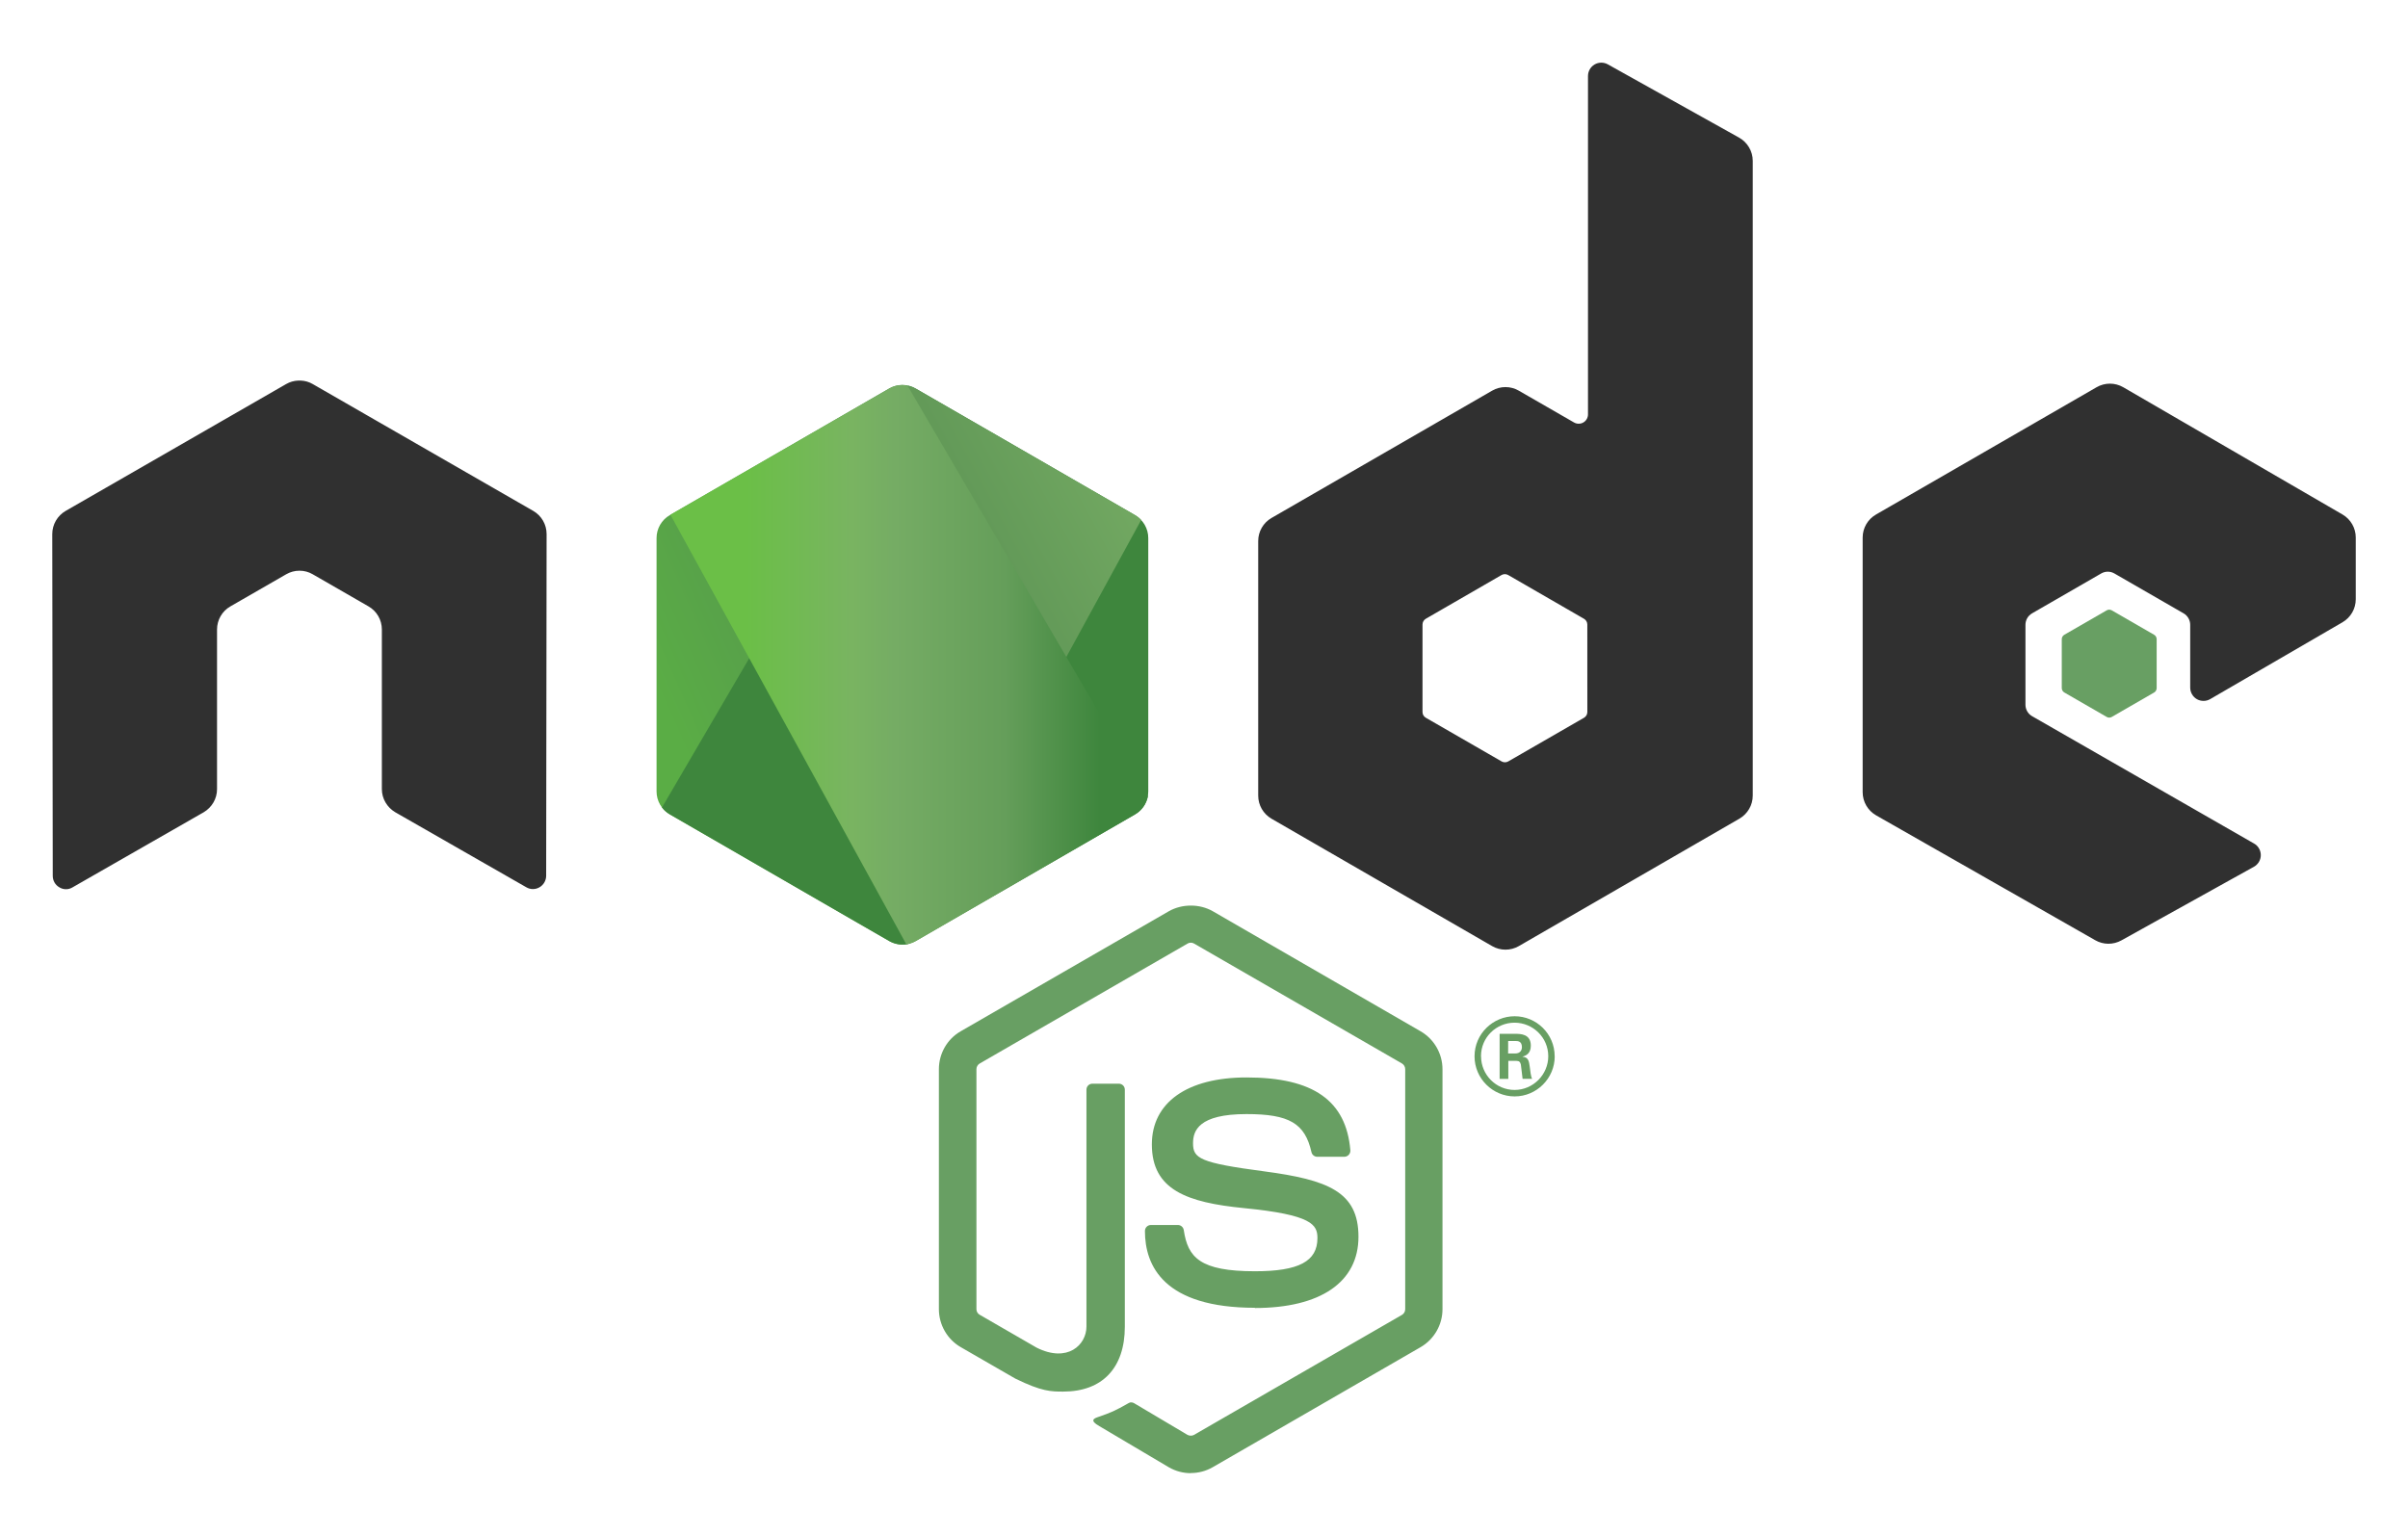 <?xml version="1.0" encoding="utf-8"?>
<!-- Generator: Adobe Illustrator 19.0.0, SVG Export Plug-In . SVG Version: 6.00 Build 0)  -->
<svg version="1.1" id="Layer_1" xmlns="http://www.w3.org/2000/svg" xmlns:xlink="http://www.w3.org/1999/xlink" x="0px" y="0px"
	 viewBox="-162 195 174 111" enable-background="new -162 195 174 111" xml:space="preserve">
<g>
	<path id="XMLID_47_" fill="#689F63" d="M-75.955,301.471c-0.549,0-1.095-0.144-1.577-0.421l-5.018-2.971
		c-0.75-0.419-0.384-0.567-0.137-0.653c0.999-0.35,1.202-0.429,2.269-1.035c0.112-0.064,0.259-0.041,0.374,0.026l3.855,2.288
		c0.139,0.075,0.337,0.075,0.466,0l15.032-8.677c0.139-0.079,0.23-0.241,0.23-0.406v-17.346c0-0.173-0.09-0.327-0.233-0.414
		l-15.026-8.669c-0.139-0.083-0.324-0.083-0.463,0l-15.023,8.669c-0.146,0.083-0.238,0.245-0.238,0.41v17.346
		c0,0.166,0.09,0.324,0.233,0.403l4.116,2.378c2.235,1.118,3.601-0.199,3.601-1.524v-17.12c0-0.245,0.192-0.433,0.436-0.433h1.904
		c0.237,0,0.433,0.188,0.433,0.433v17.128c0,2.98-1.625,4.692-4.451,4.692c-0.869,0-1.554,0-3.465-0.941l-3.943-2.273
		c-0.975-0.564-1.577-1.618-1.577-2.743v-17.346c0-1.129,0.602-2.182,1.577-2.739l15.047-8.68c0.952-0.538,2.216-0.538,3.161,0
		l15.028,8.684c0.971,0.561,1.577,1.61,1.577,2.739v17.346c0,1.125-0.606,2.175-1.577,2.739l-15.028,8.68
		c-0.482,0.278-1.027,0.421-1.584,0.421"/>
	<path id="XMLID_68_" fill="#689F63" d="M-71.312,289.518c-6.577,0-7.956-3.019-7.956-5.551c0-0.241,0.194-0.433,0.435-0.433h1.942
		c0.214,0,0.395,0.156,0.429,0.368c0.293,1.978,1.166,2.976,5.144,2.976c3.168,0,4.515-0.716,4.515-2.396
		c0-0.967-0.384-1.686-5.305-2.167c-4.116-0.406-6.66-1.313-6.66-4.605c0-3.033,2.559-4.839,6.844-4.839
		c4.812,0,7.198,1.671,7.499,5.26c0.011,0.124-0.034,0.245-0.117,0.335c-0.083,0.087-0.199,0.139-0.32,0.139h-1.953
		c-0.203,0-0.38-0.143-0.421-0.339c-0.47-2.081-1.607-2.747-4.696-2.747c-3.458,0-3.86,1.204-3.86,2.107
		c0,1.095,0.474,1.415,5.14,2.032c4.621,0.613,6.814,1.479,6.814,4.726c0,3.274-2.732,5.151-7.495,5.151 M-53.025,271.14h0.504
		c0.414,0,0.493-0.29,0.493-0.459c0-0.444-0.305-0.444-0.474-0.444h-0.519L-53.025,271.14z M-53.638,269.718h1.118
		c0.384,0,1.136,0,1.136,0.858c0,0.598-0.384,0.722-0.613,0.798c0.448,0.03,0.478,0.324,0.538,0.737
		c0.03,0.26,0.079,0.707,0.169,0.858h-0.689c-0.019-0.15-0.124-0.978-0.124-1.023c-0.045-0.184-0.109-0.275-0.339-0.275h-0.568
		v1.302h-0.628V269.718z M-54.981,271.336c0,1.347,1.087,2.438,2.423,2.438c1.347,0,2.434-1.114,2.434-2.438
		c0-1.351-1.102-2.423-2.438-2.423c-1.317,0-2.423,1.057-2.423,2.419 M-49.657,271.344c0,1.595-1.306,2.897-2.897,2.897
		c-1.58,0-2.897-1.287-2.897-2.897c0-1.641,1.347-2.897,2.897-2.897c1.562,0,2.893,1.26,2.893,2.897"/>
	<path id="XMLID_63_" fill="#303030" d="M-122.503,233.6c0-0.692-0.365-1.328-0.962-1.673l-15.937-9.17
		c-0.269-0.158-0.57-0.241-0.876-0.252h-0.165c-0.306,0.011-0.607,0.094-0.88,0.252l-15.936,9.17
		c-0.594,0.346-0.964,0.982-0.964,1.674l0.035,24.698c0,0.342,0.177,0.662,0.478,0.832c0.293,0.181,0.662,0.181,0.956,0l9.474-5.426
		c0.598-0.356,0.963-0.985,0.963-1.671v-11.538c0-0.689,0.365-1.324,0.961-1.667l4.034-2.323c0.3-0.173,0.628-0.259,0.963-0.259
		c0.33,0,0.666,0.085,0.957,0.258l4.032,2.322c0.597,0.342,0.963,0.978,0.963,1.667v11.537c0,0.685,0.37,1.317,0.965,1.671
		l9.468,5.422c0.297,0.177,0.667,0.177,0.963,0c0.292-0.169,0.477-0.489,0.477-0.832L-122.503,233.6z M-47.3,246.459
		c0,0.172-0.091,0.331-0.241,0.416l-5.474,3.155c-0.149,0.085-0.332,0.085-0.48,0l-5.475-3.155
		c-0.151-0.085-0.241-0.245-0.241-0.416v-6.32c0-0.172,0.09-0.331,0.237-0.418l5.471-3.161c0.151-0.087,0.335-0.087,0.485,0
		l5.475,3.161c0.151,0.087,0.241,0.245,0.241,0.418L-47.3,246.459z M-45.821,199.651c-0.299-0.166-0.662-0.162-0.957,0.01
		c-0.293,0.173-0.475,0.489-0.475,0.832v24.457c0,0.241-0.128,0.463-0.336,0.583c-0.207,0.12-0.465,0.12-0.674,0l-3.992-2.299
		c-0.594-0.344-1.327-0.344-1.923,0l-15.942,9.201c-0.596,0.342-0.963,0.978-0.963,1.663v18.407c0,0.689,0.368,1.321,0.963,1.667
		l15.942,9.207c0.595,0.342,1.328,0.342,1.925,0l15.942-9.211c0.594-0.346,0.963-0.978,0.963-1.667v-45.874
		c0-0.698-0.38-1.341-0.99-1.682L-45.821,199.651z M7.268,239.973c0.592-0.344,0.957-0.979,0.957-1.664v-4.461
		c0-0.686-0.365-1.32-0.958-1.665l-15.841-9.196c-0.598-0.346-1.332-0.346-1.93,0l-15.939,9.2c-0.598,0.346-0.963,0.978-0.963,1.667
		v18.399c0,0.692,0.373,1.332,0.971,1.674l15.837,9.027c0.583,0.335,1.298,0.339,1.889,0.011l9.58-5.324
		c0.301-0.169,0.493-0.489,0.493-0.835s-0.184-0.67-0.485-0.839l-16.036-9.203c-0.301-0.169-0.485-0.489-0.485-0.832v-5.772
		c0-0.345,0.181-0.662,0.482-0.834l4.989-2.878c0.297-0.173,0.662-0.173,0.959,0l4.993,2.878c0.297,0.169,0.482,0.489,0.482,0.832
		v4.538c0,0.342,0.184,0.662,0.482,0.835c0.297,0.169,0.666,0.169,0.963-0.004L7.268,239.973z"/>
	<path id="XMLID_36_" fill="#689F63" d="M-9.773,239.112c0.113-0.067,0.254-0.067,0.369,0l3.059,1.765
		c0.114,0.066,0.184,0.188,0.184,0.32v3.533c0,0.132-0.07,0.254-0.184,0.32l-3.059,1.765c-0.114,0.067-0.256,0.067-0.369,0
		l-3.057-1.765c-0.117-0.066-0.188-0.188-0.188-0.32v-3.533c0-0.132,0.068-0.254,0.184-0.32L-9.773,239.112z"/>
	<g>
		<linearGradient id="SVGID_1_" gradientUnits="userSpaceOnUse" x1="-73.123" y1="232.54" x2="-122.123" y2="254.29">
			<stop  offset="0.3" style="stop-color:#3E863D"/>
			<stop  offset="0.5" style="stop-color:#55934F"/>
			<stop  offset="0.8" style="stop-color:#5AAD45"/>
		</linearGradient>
		<path fill="url(#SVGID_1_)" d="M-79.027,252.199v-18.312c0-0.683-0.365-1.315-0.959-1.658l-15.848-9.15
			c-0.297-0.17-0.628-0.256-0.959-0.256s-0.662,0.085-0.959,0.256h0.004l-15.852,9.15c-0.594,0.342-0.958,0.975-0.958,1.658v18.312
			c0,0.684,0.364,1.315,0.958,1.658l15.853,9.157c0.593,0.341,1.323,0.341,1.915,0l15.851-9.157
			C-79.392,253.514-79.027,252.882-79.027,252.199z"/>
		<linearGradient id="SVGID_2_" gradientUnits="userSpaceOnUse" x1="-120.721" y1="256.279" x2="-76.471" y2="232.28">
			<stop  offset="0.57" style="stop-color:#3E863D"/>
			<stop  offset="0.72" style="stop-color:#619857"/>
			<stop  offset="1" style="stop-color:#76AC64"/>
		</linearGradient>
		<path fill="url(#SVGID_2_)" d="M-97.739,263.013c0.339,0.196,0.725,0.278,1.104,0.25c0.126-0.01,0.253-0.034,0.376-0.069
			l16.719-30.613c-0.128-0.139-0.278-0.256-0.445-0.354l-10.38-5.994l-5.487-3.157c-0.156-0.09-0.325-0.154-0.497-0.199
			l-17.818,30.484c0.152,0.197,0.341,0.367,0.564,0.495l13.598,7.855L-97.739,263.013z"/>
		<linearGradient id="SVGID_3_" gradientUnits="userSpaceOnUse" x1="-113.556" y1="243.037" x2="-79.059" y2="243.037">
			<stop  offset="0.16" style="stop-color:#6BBF47"/>
			<stop  offset="0.38" style="stop-color:#79B461"/>
			<stop  offset="0.47" style="stop-color:#75AC64"/>
			<stop  offset="0.7" style="stop-color:#659E5A"/>
			<stop  offset="0.9" style="stop-color:#3E863D"/>
		</linearGradient>
		<path fill="url(#SVGID_3_)" d="M-79.059,252.537l-17.369-29.672c-0.128-0.025-0.256-0.038-0.387-0.038h-0.001
			c-0.052,0-0.105,0.003-0.157,0.008l-0.009,0c-0.266,0.026-0.526,0.109-0.766,0.245l-15.807,9.123l17.045,31.046
			c0.237-0.034,0.47-0.113,0.681-0.235l15.852-9.157c0.482-0.28,0.812-0.751,0.919-1.286V252.537z"/>
	</g>
</g>
</svg>
